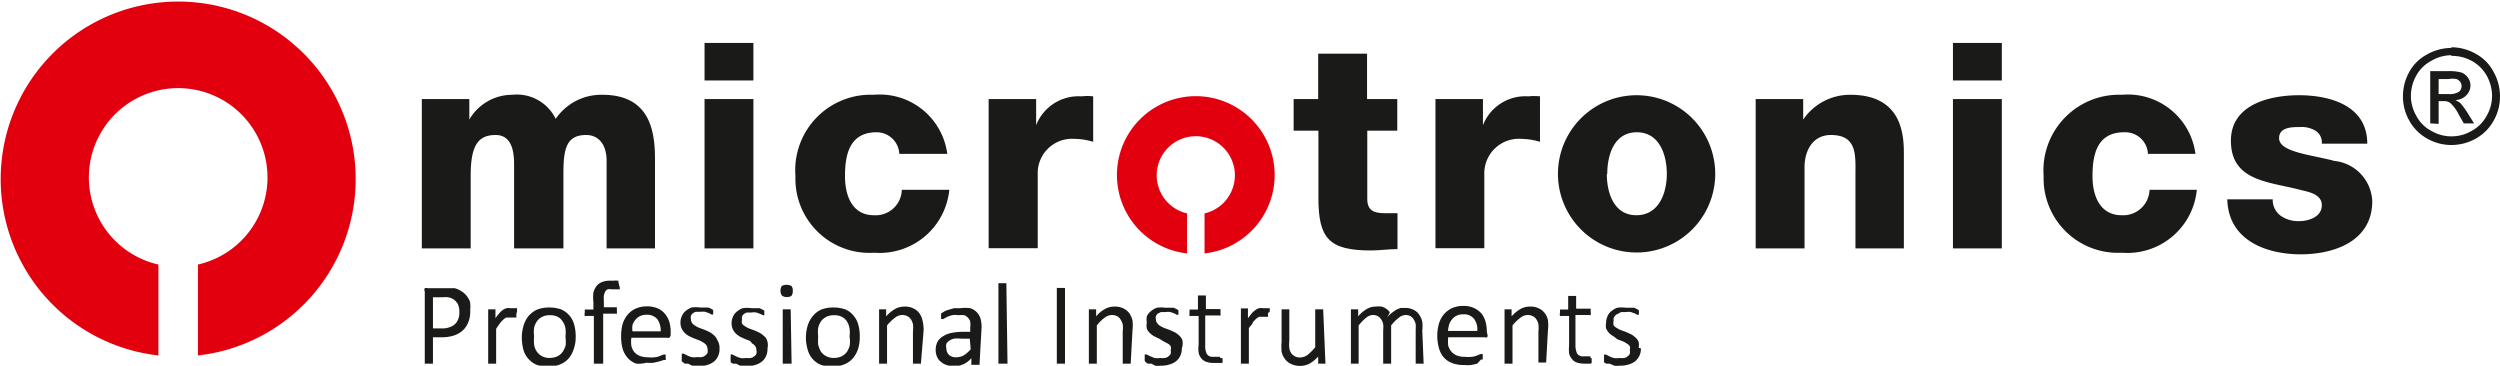 <?xml version="1.0" encoding="UTF-8"?>
<svg xmlns="http://www.w3.org/2000/svg" viewBox="0 0 110 16.09">
  <defs>
    <style>.cls-1{fill:#e2000f;}.cls-2{fill:#1a1a18;}</style>
  </defs>
  <title>Asset 7</title>
  <g id="Layer_2" data-name="Layer 2">
    <g id="Layer_1-2" data-name="Layer 1">
      <path class="cls-1" d="M8.71,11.64a3.93,3.93,0,1,0-1.74,0v4a7.81,7.81,0,1,1,1.74,0v-4"></path>
      <path class="cls-2" d="M18.56,4.36h2.09v.9h0a2.19,2.19,0,0,1,1.89-1.09,1.9,1.9,0,0,1,1.91,1.06,2.43,2.43,0,0,1,2.05-1.06c2.09,0,2.32,1.58,2.32,2.84v3.92H26.69V7.07c0-.71-.35-1.13-.9-1.13-.93,0-1,.71-1,1.78v3.21H22.62V7.2c0-.77-.23-1.26-.81-1.26-.77,0-1.1.45-1.1,1.79v3.2H18.56V4.36"></path>
      <path class="cls-2" d="M31,4.36h2.15v6.57H31V4.36m2.15-.82H31V1.89h2.15Z"></path>
      <path class="cls-2" d="M39.57,6.77a1,1,0,0,0-1-.95c-1.2,0-1.39,1-1.39,1.93s.36,1.72,1.27,1.72a1.15,1.15,0,0,0,1.23-1.12h2.09a3.08,3.08,0,0,1-3.3,2.77A3.26,3.26,0,0,1,35,7.75a3.32,3.32,0,0,1,3.44-3.58,3,3,0,0,1,3.24,2.6H39.57"></path>
      <path class="cls-2" d="M43.5,4.36h2.09V5.51h0a2,2,0,0,1,2-1.27,2.15,2.15,0,0,1,.51,0v2a2.88,2.88,0,0,0-.83-.13,1.51,1.51,0,0,0-1.61,1.56v3.25H43.5V4.36"></path>
      <path class="cls-2" d="M61.49,5.75H60.16v3c0,.52.3.63.77.63l.56,0v1.58c-.39,0-.78.06-1.18.06-1.83,0-2.3-.53-2.3-2.31V5.75H56.92V4.36H58v-2h2.15v2h1.33V5.75"></path>
      <path class="cls-2" d="M63.16,4.36h2.09V5.51h0a2,2,0,0,1,2-1.27,2.26,2.26,0,0,1,.51,0v2a3,3,0,0,0-.83-.13,1.52,1.52,0,0,0-1.62,1.56v3.25H63.16V4.36"></path>
      <path class="cls-2" d="M70.72,7.65c0-.83.3-1.83,1.3-1.83s1.32,1,1.32,1.83S73,9.47,72,9.47s-1.3-1-1.3-1.82m-2.15,0a3.46,3.46,0,1,0,6.92,0,3.46,3.46,0,1,0-6.92,0Z"></path>
      <path class="cls-2" d="M77.25,4.36h2.09v.9h0a2.5,2.5,0,0,1,2.07-1.09c2.18,0,2.36,1.6,2.36,2.55v4.21H81.64V7.75c0-.89.1-1.81-1.08-1.81-.8,0-1.16.69-1.16,1.41v3.58H77.25V4.36"></path>
      <path class="cls-2" d="M85.93,4.36h2.15v6.57H85.93V4.36m2.15-.82H85.93V1.89h2.15Z"></path>
      <path class="cls-2" d="M94.51,6.77a1,1,0,0,0-1.05-.95c-1.2,0-1.39,1-1.39,1.93s.37,1.72,1.28,1.72a1.16,1.16,0,0,0,1.23-1.12h2.08a3.07,3.07,0,0,1-3.3,2.77,3.27,3.27,0,0,1-3.44-3.37,3.33,3.33,0,0,1,3.44-3.58,3,3,0,0,1,3.24,2.6H94.51"></path>
      <path class="cls-2" d="M100,8.77a.86.86,0,0,0,.36.73,1.35,1.35,0,0,0,.8.23c.41,0,1-.18,1-.7s-.67-.6-1-.69c-1.36-.35-3-.38-3-2.15,0-1.59,1.7-2,3-2s3,.42,3,2.13h-2a.61.61,0,0,0-.28-.57,1.18,1.18,0,0,0-.68-.16c-.35,0-.92,0-.92.49,0,.62,1.44.73,2.43,1a1.86,1.86,0,0,1,1.67,1.77c0,1.76-1.67,2.34-3.15,2.34S98.05,10.6,98,8.77H100"></path>
      <path class="cls-1" d="M53,9.39a1.72,1.72,0,1,0-.77,0v1.76a3.47,3.47,0,1,1,.77,0V9.39"></path>
      <path class="cls-2" d="M46.86,16s0,0,0,0l0,0h-.36l0,0s0,0,0,0V12.67l0,0,.08,0h.21l.07,0,0,0V16Zm-2.53,0a.06.06,0,0,1,0,0l0,0-.07,0H44l-.07,0,0,0a.06.06,0,0,1,0,0V12.46a.06.06,0,0,1,0,0s0,0,0,0l.07,0h.21l.07,0,0,0a.06.06,0,0,1,0,0ZM42.67,14.9h-.38a1.48,1.48,0,0,0-.31,0,.58.58,0,0,0-.21.09.35.35,0,0,0-.13.14.38.38,0,0,0,0,.19.4.4,0,0,0,.11.29.44.44,0,0,0,.33.11.69.69,0,0,0,.32-.08,1.45,1.45,0,0,0,.31-.27ZM43.1,16a.08.08,0,0,1,0,.05l-.06,0H42.8l-.06,0a.08.08,0,0,1,0-.05v-.24a1,1,0,0,1-1.09.3.68.68,0,0,1-.25-.14.52.52,0,0,1-.17-.22.75.75,0,0,1-.06-.31.78.78,0,0,1,.08-.35.62.62,0,0,1,.24-.24,1,1,0,0,1,.37-.15,2.49,2.49,0,0,1,.5-.05h.33V14.4a1,1,0,0,0,0-.25.37.37,0,0,0-.1-.17.38.38,0,0,0-.16-.11,1,1,0,0,0-.26,0,.82.82,0,0,0-.28,0,1.23,1.23,0,0,0-.23.08l-.16.09-.09,0h0l0,0s0,0,0,0v-.07a.34.34,0,0,1,0-.11s0,0,0-.07l.13-.08a.76.76,0,0,1,.2-.08l.24-.07.27,0a1.84,1.84,0,0,1,.44,0,.69.69,0,0,1,.45.45,1.48,1.48,0,0,1,.05.39Zm-2.58,0v0l0,0-.06,0h-.22l-.07,0,0,0a.06.06,0,0,1,0,0V14.59a1.48,1.48,0,0,0,0-.33.67.67,0,0,0-.09-.21.43.43,0,0,0-.16-.14.5.5,0,0,0-.54.07,1.83,1.83,0,0,0-.35.34V16a.06.06,0,0,1,0,0l0,0-.07,0h-.21l-.07,0,0,0a.06.06,0,0,1,0,0V13.61s0,0,0,0,0,0,0,0h.31s0,0,0,0,0,0,0,0v.31a1.62,1.62,0,0,1,.4-.33.85.85,0,0,1,.4-.1.82.82,0,0,1,.4.08.67.67,0,0,1,.26.21.84.84,0,0,1,.14.32,1.75,1.75,0,0,1,.05.43Zm-3.14-1.19a1.37,1.37,0,0,0,0-.36.82.82,0,0,0-.11-.3.58.58,0,0,0-.23-.21.71.71,0,0,0-.34-.07.74.74,0,0,0-.34.07.69.69,0,0,0-.23.19.83.83,0,0,0-.13.3,1.45,1.45,0,0,0,0,.37,2.22,2.22,0,0,0,0,.37,1.34,1.34,0,0,0,.12.3.64.64,0,0,0,.23.2.72.72,0,0,0,.35.08.88.88,0,0,0,.33-.07.71.71,0,0,0,.23-.19,1,1,0,0,0,.13-.3A1.48,1.48,0,0,0,37.38,14.79Zm.45,0a1.79,1.79,0,0,1-.07.53,1.22,1.22,0,0,1-.23.42.94.94,0,0,1-.38.27,1.25,1.25,0,0,1-.53.1,1.6,1.6,0,0,1-.51-.08,1,1,0,0,1-.36-.26,1,1,0,0,1-.21-.4,1.83,1.83,0,0,1,0-1.07,1.22,1.22,0,0,1,.23-.42,1,1,0,0,1,.37-.28,1.44,1.44,0,0,1,.53-.09,1.52,1.52,0,0,1,.51.08.88.88,0,0,1,.36.26,1,1,0,0,1,.22.4A1.81,1.81,0,0,1,37.83,14.77Zm-2.95-2a.29.29,0,0,1-.06.21.36.36,0,0,1-.21.05A.32.32,0,0,1,34.4,13a.4.4,0,0,1,0-.42.47.47,0,0,1,.42,0A.29.29,0,0,1,34.88,12.81ZM34.83,16a.06.06,0,0,1,0,0l0,0-.07,0H34.5l-.06,0,0,0V13.61s0,0,0,0l0,0,.06,0h.22l.07,0,0,0s0,0,0,0Zm-1.06-.65a.72.72,0,0,1-.07.33.61.61,0,0,1-.19.24.87.87,0,0,1-.29.14,1.17,1.17,0,0,1-.38.05,1,1,0,0,1-.24,0L32.39,16,32.24,16l-.09-.06s0,0,0-.07a.39.39,0,0,1,0-.13s0-.06,0-.08,0,0,0-.06l0,0h0a.12.12,0,0,1,.08,0l.14.07a.93.93,0,0,0,.2.08.68.68,0,0,0,.26,0,.64.64,0,0,0,.2,0,.26.26,0,0,0,.15-.07.26.26,0,0,0,.1-.11.33.33,0,0,0,0-.17.29.29,0,0,0-.05-.17.41.41,0,0,0-.14-.12A.85.85,0,0,0,33,15l-.21-.08-.22-.1a1.33,1.33,0,0,1-.19-.14.72.72,0,0,1-.14-.2.68.68,0,0,1-.05-.27.66.66,0,0,1,.06-.27.57.57,0,0,1,.16-.22.88.88,0,0,1,.27-.16,1.4,1.4,0,0,1,.38,0h.19l.17,0,.13.06.08.05,0,0v0a.43.43,0,0,1,0,0v.15a.43.43,0,0,1,0,.05s0,0,0,0h0l-.06,0-.12-.06-.17-.06a.73.73,0,0,0-.22,0l-.19,0a.37.37,0,0,0-.14.07.21.21,0,0,0-.08.11.32.32,0,0,0,0,.14.31.31,0,0,0,0,.17.41.41,0,0,0,.14.12.85.85,0,0,0,.19.1l.22.08.22.1a.94.94,0,0,1,.19.14.45.45,0,0,1,.14.19A.67.67,0,0,1,33.77,15.33Zm-2.11,0a.72.72,0,0,1-.07.33.61.61,0,0,1-.19.24.87.87,0,0,1-.29.14,1.17,1.17,0,0,1-.38.05,1,1,0,0,1-.24,0L30.28,16,30.13,16,30,15.9a.08.08,0,0,1,0-.07.39.39,0,0,1,0-.13.19.19,0,0,1,0-.08s0,0,0-.06l0,0h0s0,0,.08,0l.14.07a.93.93,0,0,0,.2.08.68.68,0,0,0,.26,0,.64.64,0,0,0,.2,0,.26.26,0,0,0,.15-.07.26.26,0,0,0,.1-.11.33.33,0,0,0,0-.17.29.29,0,0,0-.05-.17.41.41,0,0,0-.14-.12.85.85,0,0,0-.19-.1l-.21-.08-.22-.1a.94.94,0,0,1-.19-.14.72.72,0,0,1-.14-.2.68.68,0,0,1-.05-.27.66.66,0,0,1,.06-.27.57.57,0,0,1,.16-.22.88.88,0,0,1,.27-.16,1.4,1.4,0,0,1,.38,0h.19l.17,0,.13.06.08.05,0,0v0a.43.43,0,0,1,0,0v.15a.43.43,0,0,1,0,.05s0,0,0,0h0l-.07,0-.11-.06-.17-.06a.73.73,0,0,0-.22,0l-.19,0a.37.37,0,0,0-.14.07.21.21,0,0,0-.08.11.32.32,0,0,0,0,.14.31.31,0,0,0,.05.17.41.41,0,0,0,.14.12.85.85,0,0,0,.19.1l.22.08.22.1a.94.94,0,0,1,.19.14.45.45,0,0,1,.14.19A.67.67,0,0,1,31.66,15.33Zm-2.59-.77a.87.87,0,0,0-.15-.54.59.59,0,0,0-.48-.19.61.61,0,0,0-.28.06.53.53,0,0,0-.2.16.65.65,0,0,0-.13.23.87.87,0,0,0,0,.28Zm.44.13a.18.18,0,0,1-.06.15.21.21,0,0,1-.11,0H27.78a1.37,1.37,0,0,0,0,.36.68.68,0,0,0,.13.27.61.61,0,0,0,.24.17,1,1,0,0,0,.36.06,1.39,1.39,0,0,0,.3,0,.7.7,0,0,0,.23-.06l.16-.06.09,0h0l0,0a.43.43,0,0,1,0,.05v.14a.09.09,0,0,1,0,.05,0,0,0,0,1,0,0l0,0-.09,0-.18.06-.26.06a1.67,1.67,0,0,1-.32,0A1.3,1.3,0,0,1,28,16a.85.85,0,0,1-.37-.24,1.05,1.05,0,0,1-.23-.4,2,2,0,0,1-.07-.57,1.93,1.93,0,0,1,.07-.55,1.25,1.25,0,0,1,.23-.41,1,1,0,0,1,.36-.26,1.19,1.19,0,0,1,.47-.09,1.14,1.14,0,0,1,.48.09.87.87,0,0,1,.32.24,1.08,1.08,0,0,1,.19.35,1.61,1.61,0,0,1,.06.44Zm-2.24-2.06v.08a.43.43,0,0,1,0,0l0,0h-.07l-.07,0-.09,0h-.13a.47.47,0,0,0-.17,0,.26.26,0,0,0-.11.1,1.07,1.07,0,0,0-.06.17,1.84,1.84,0,0,0,0,.26v.26h.57l0,0a.14.14,0,0,1,0,.06.19.19,0,0,1,0,.08.41.41,0,0,1,0,.14.08.08,0,0,1-.07,0h-.53V16a.06.06,0,0,1,0,0l0,0-.07,0H26.2l-.07,0,0,0a.06.06,0,0,1,0,0V13.9h-.34a.05.05,0,0,1-.06,0,.26.26,0,0,1,0-.14v-.08s0,0,0-.06l0,0h.38V13.3a1.8,1.8,0,0,1,0-.43.87.87,0,0,1,.14-.29.56.56,0,0,1,.24-.17.9.9,0,0,1,.34-.06l.18,0a.39.39,0,0,1,.14,0l.06,0,0,0s0,0,0,.07Zm-2.39,2.16a1.37,1.37,0,0,0,0-.36.68.68,0,0,0-.12-.3.56.56,0,0,0-.22-.21.73.73,0,0,0-.35-.07.67.67,0,0,0-.33.07.6.6,0,0,0-.23.19.83.83,0,0,0-.13.3,1.45,1.45,0,0,0,0,.37,2.22,2.22,0,0,0,0,.37.79.79,0,0,0,.12.3.7.7,0,0,0,.22.2.75.75,0,0,0,.35.08.81.81,0,0,0,.33-.07.62.62,0,0,0,.23-.19,1,1,0,0,0,.14-.3A2.11,2.11,0,0,0,24.88,14.79Zm.45,0a1.51,1.51,0,0,1-.08.53,1.2,1.2,0,0,1-.22.42.94.94,0,0,1-.38.27,1.25,1.25,0,0,1-.53.1,1.56,1.56,0,0,1-.51-.08,1,1,0,0,1-.36-.26,1,1,0,0,1-.22-.4,2.21,2.21,0,0,1-.07-.54,1.78,1.78,0,0,1,.08-.53,1.2,1.2,0,0,1,.22-.42,1.08,1.08,0,0,1,.38-.28,1.44,1.44,0,0,1,.53-.09,1.6,1.6,0,0,1,.51.08,1,1,0,0,1,.58.66A1.81,1.81,0,0,1,25.33,14.77Zm-2.61-1v.1s0,0,0,.06,0,0,0,0l0,0-.06,0-.06,0-.09,0h-.1l-.13,0a.51.51,0,0,0-.13.09,1.17,1.17,0,0,0-.15.16c-.05.07-.11.15-.17.25V16a.06.06,0,0,1,0,0l0,0-.07,0h-.21l-.07,0,0,0V13.61s0,0,0,0l0,0h.32l0,0s0,0,0,0V14a2.67,2.67,0,0,1,.18-.23.94.94,0,0,1,.16-.14.43.43,0,0,1,.16-.07.39.39,0,0,1,.15,0h.07l.1,0,.08,0,.05,0s0,0,0,0a0,0,0,0,0,0,0v.15Zm-2.51-.09a.73.73,0,0,0-.07-.35.67.67,0,0,0-.2-.21.63.63,0,0,0-.23-.08,1,1,0,0,0-.24,0h-.42v1.37h.41a.86.86,0,0,0,.34-.06.57.57,0,0,0,.37-.37A.82.82,0,0,0,20.21,13.67Zm.48,0a1.19,1.19,0,0,1-.09.47.92.92,0,0,1-.24.35,1.09,1.09,0,0,1-.38.22,1.71,1.71,0,0,1-.54.08h-.39V16a0,0,0,0,1,0,0l0,0h-.36l0,0a0,0,0,0,1,0,0V12.83a.17.17,0,0,1,0-.15.21.21,0,0,1,.12,0h.95l.24,0a.94.94,0,0,1,.28.12.91.91,0,0,1,.24.2,1,1,0,0,1,.16.28A1.34,1.34,0,0,1,20.69,13.63Z"></path>
      <path class="cls-2" d="M72.2,15.33a.7.7,0,0,1-.26.57.87.87,0,0,1-.29.14,1.17,1.17,0,0,1-.38.05,1,1,0,0,1-.24,0L70.82,16,70.67,16l-.09-.06a.08.08,0,0,1,0-.07.39.39,0,0,1,0-.13.19.19,0,0,1,0-.08s0,0,0-.06l0,0h0l.08,0,.14.07a.93.93,0,0,0,.2.08.68.68,0,0,0,.26,0,.64.64,0,0,0,.2,0,.26.26,0,0,0,.15-.07.26.26,0,0,0,.1-.11.33.33,0,0,0,0-.17.29.29,0,0,0,0-.17.41.41,0,0,0-.14-.12.85.85,0,0,0-.19-.1l-.21-.08L71,14.8a.94.94,0,0,1-.19-.14.72.72,0,0,1-.14-.2.68.68,0,0,1,0-.27.66.66,0,0,1,.06-.27.48.48,0,0,1,.16-.22.88.88,0,0,1,.27-.16,1.4,1.4,0,0,1,.38,0h.19l.17,0,.13.06.08.05s0,0,0,0v0a.11.11,0,0,0,0,0v.15s0,0,0,.05,0,0,0,0h0l-.07,0-.11-.06-.17-.06a.73.73,0,0,0-.22,0l-.2,0a.4.4,0,0,0-.13.07A.31.31,0,0,0,71,14a.59.59,0,0,0,0,.14.25.25,0,0,0,0,.17.33.33,0,0,0,.14.12.85.85,0,0,0,.19.1l.22.08.22.1a.94.94,0,0,1,.19.14.55.55,0,0,1,.14.19.67.67,0,0,1,0,.26m-2.07.47a.41.41,0,0,1,0,.12.08.08,0,0,1,0,.07L70,16l-.1,0-.11,0H69.7a1,1,0,0,1-.32-.05.41.41,0,0,1-.21-.15.59.59,0,0,1-.13-.25,1.83,1.83,0,0,1,0-.35V13.9h-.34a.06.06,0,0,1-.06,0,.24.24,0,0,1,0-.14s0-.06,0-.08,0,0,0-.06l0,0H69v-.6l0,0,.07,0h.21l.07,0,0,0a.06.06,0,0,1,0,0v.56h.64l0,0s0,0,0,.06v.08a.41.41,0,0,1,0,.14.07.07,0,0,1-.06,0h-.61v1.32a.87.87,0,0,0,.07.37.29.29,0,0,0,.26.13l.11,0,.08,0,.07,0h.07l0,0a.09.09,0,0,0,0,.05Zm-2,.18v0l0,0-.06,0h-.22l-.06,0,0,0a.06.06,0,0,1,0,0V14.59a1.48,1.48,0,0,0,0-.33.67.67,0,0,0-.09-.21.36.36,0,0,0-.16-.14.5.5,0,0,0-.54.07,1.83,1.83,0,0,0-.35.34V16a.06.06,0,0,1,0,0l0,0-.07,0h-.21l-.07,0,0,0a.06.06,0,0,1,0,0V13.61s0,0,0,0l0,0h.31l0,0s0,0,0,0v.31a1.62,1.62,0,0,1,.4-.33.85.85,0,0,1,.4-.1.82.82,0,0,1,.4.08.67.67,0,0,1,.26.21.71.71,0,0,1,.14.32,1.75,1.75,0,0,1,0,.43ZM65,14.56a.76.76,0,0,0-.15-.54.56.56,0,0,0-.47-.19.68.68,0,0,0-.29.06.62.62,0,0,0-.2.16.86.86,0,0,0-.13.23,2.33,2.33,0,0,0-.05.28Zm.44.13a.21.21,0,0,1,0,.15.21.21,0,0,1-.12,0H63.72a2,2,0,0,0,0,.36.7.7,0,0,0,.14.27.61.61,0,0,0,.24.17.9.9,0,0,0,.36.06,1.39,1.39,0,0,0,.3,0,.77.77,0,0,0,.23-.06l.15-.06.1,0h0l0,0s0,0,0,.05v.14a.09.09,0,0,0,0,.05v0l0,0-.08,0L65,16l-.26.06a1.62,1.62,0,0,1-.32,0,1.37,1.37,0,0,1-.51-.08.91.91,0,0,1-.37-.24,1,1,0,0,1-.22-.4,2,2,0,0,1-.08-.57,1.92,1.92,0,0,1,.08-.55,1.09,1.09,0,0,1,.23-.41,1,1,0,0,1,.36-.26,1.19,1.19,0,0,1,.47-.09,1.09,1.09,0,0,1,.47.09,1,1,0,0,1,.33.24,1.06,1.06,0,0,1,.18.35,1.61,1.61,0,0,1,.06.44ZM62.64,16a.06.06,0,0,1,0,0l0,0-.07,0h-.21l-.07,0,0,0V14.54a2.46,2.46,0,0,0,0-.28.67.67,0,0,0-.09-.21.38.38,0,0,0-.14-.14.46.46,0,0,0-.21-.05.48.48,0,0,0-.3.12,1.81,1.81,0,0,0-.34.34V16a.06.06,0,0,1,0,0l0,0-.07,0h-.21l-.07,0,0,0V14.54a1.27,1.27,0,0,0,0-.28.67.67,0,0,0-.09-.21.4.4,0,0,0-.15-.14.43.43,0,0,0-.21-.05.48.48,0,0,0-.3.12,2.16,2.16,0,0,0-.33.34V16a.06.06,0,0,1,0,0l0,0-.06,0h-.22l-.06,0,0,0V13.61s0,0,0,0l0,0h.32l0,0s0,0,0,0v.31a1.43,1.43,0,0,1,.39-.33.75.75,0,0,1,.38-.1,1,1,0,0,1,.26,0,.68.68,0,0,1,.21.1.54.54,0,0,1,.15.15A.86.86,0,0,1,61,14a2.27,2.27,0,0,1,.22-.22l.21-.15.19-.08.19,0a.74.74,0,0,1,.38.08.58.58,0,0,1,.25.21.84.84,0,0,1,.14.32,1.58,1.58,0,0,1,0,.38Zm-4.32,0v0l0,0-.06,0H58L58,16l0,0a.06.06,0,0,1,0,0v-.31a1.6,1.6,0,0,1-.4.32.93.93,0,0,1-.8,0,.67.67,0,0,1-.26-.21.86.86,0,0,1-.15-.32,2.55,2.55,0,0,1,0-.44V13.61s0,0,0,0l0,0h.34l0,0s0,0,0,0V15a1.42,1.42,0,0,0,0,.33.63.63,0,0,0,.09.22.51.51,0,0,0,.16.13.48.48,0,0,0,.22.05.62.62,0,0,0,.33-.11,2.71,2.71,0,0,0,.34-.34V13.61s0,0,0,0l0,0h.35l0,0s0,0,0,0Zm-2.53-2.22v.1a.13.13,0,0,1,0,.06s0,0,0,0l0,0,0,0-.07,0-.09,0h-.1l-.13,0a.51.51,0,0,0-.13.09,1.17,1.17,0,0,0-.15.16c0,.07-.11.15-.17.25V16a.06.06,0,0,1,0,0l0,0-.07,0h-.21l-.07,0,0,0a.06.06,0,0,1,0,0V13.57l0,0h.31s0,0,0,0,0,0,0,0V14l.18-.23a1,1,0,0,1,.17-.14.34.34,0,0,1,.15-.07.39.39,0,0,1,.15,0h.08l.09,0,.08,0,.06,0s0,0,0,0a0,0,0,0,0,0,0v.15Zm-2,2a.41.41,0,0,1,0,.12.24.24,0,0,1,0,.07l-.07,0-.09,0-.12,0h-.12a.91.91,0,0,1-.31-.05.48.48,0,0,1-.22-.15.58.58,0,0,1-.12-.25,1.25,1.25,0,0,1,0-.35V13.9h-.33a.08.08,0,0,1-.07,0,.41.41,0,0,1,0-.14.19.19,0,0,1,0-.08s0,0,0-.06l0,0h.37V13a.06.06,0,0,1,0,0,.05.05,0,0,1,0,0l.06,0H53l.06,0,0,0v.6h.64l0,0s0,0,0,.06a.19.19,0,0,1,0,.08.41.41,0,0,1,0,.14.08.08,0,0,1-.07,0h-.6v1.32a.74.74,0,0,0,.07.37.28.28,0,0,0,.26.13l.11,0,.08,0,.06,0h.07l0,0a.09.09,0,0,1,0,.05A.19.19,0,0,1,53.83,15.8ZM52,15.33a.7.7,0,0,1-.26.57.87.87,0,0,1-.29.14,1.17,1.17,0,0,1-.38.05.9.9,0,0,1-.24,0L50.66,16,50.51,16a.23.23,0,0,1-.09-.06.13.13,0,0,1-.05-.07.45.45,0,0,1,0-.13.19.19,0,0,1,0-.08.11.11,0,0,1,0-.06l0,0h0a.16.16,0,0,1,.09,0l.14.07.19.08a.75.75,0,0,0,.26,0,.6.6,0,0,0,.2,0,.29.29,0,0,0,.16-.07.35.35,0,0,0,.1-.11.47.47,0,0,0,0-.17.29.29,0,0,0,0-.17.41.41,0,0,0-.14-.12l-.19-.1L51,14.9l-.21-.1a.94.94,0,0,1-.19-.14.56.56,0,0,1-.14-.2.68.68,0,0,1,0-.27.86.86,0,0,1,0-.27.6.6,0,0,1,.17-.22.88.88,0,0,1,.27-.16,1.32,1.32,0,0,1,.37,0h.19l.18,0,.13.06.08.05a.05.05,0,0,1,0,0l0,0a.11.11,0,0,0,0,0v.15s0,0,0,.05,0,0,0,0h0l-.07,0-.11-.06-.17-.06a.78.78,0,0,0-.22,0l-.2,0-.14.07a.44.44,0,0,0-.08.11.32.32,0,0,0,0,.14.25.25,0,0,0,.06.17.37.37,0,0,0,.13.12,1.24,1.24,0,0,0,.2.1l.22.08.22.1a.94.94,0,0,1,.19.14.55.55,0,0,1,.14.19A.67.67,0,0,1,52,15.33ZM49.75,16a.06.06,0,0,1,0,0l0,0-.07,0h-.21l-.07,0,0,0a.06.06,0,0,1,0,0V14.59a1.48,1.48,0,0,0,0-.33,1,1,0,0,0-.1-.21.4.4,0,0,0-.15-.14.54.54,0,0,0-.22-.05.56.56,0,0,0-.33.12,1.81,1.81,0,0,0-.34.34V16a.06.06,0,0,1,0,0l0,0-.07,0h-.21l-.07,0,0,0V13.61s0,0,0,0l0,0h.32l0,0s0,0,0,0v.31a1.32,1.32,0,0,1,.4-.33.82.82,0,0,1,.4-.1.84.84,0,0,1,.4.08.75.75,0,0,1,.26.21,1,1,0,0,1,.14.32,1.8,1.8,0,0,1,0,.43Z"></path>
      <path class="cls-2" d="M107.3,4.14h.45a.77.77,0,0,0,.44-.1.31.31,0,0,0,.12-.26.32.32,0,0,0-.06-.18.4.4,0,0,0-.16-.12,1,1,0,0,0-.37,0h-.42Zm-.37,1.29V3.13h.79a2,2,0,0,1,.58.06.6.6,0,0,1,.29.23.57.57,0,0,1,.11.33.6.6,0,0,1-.18.44.67.67,0,0,1-.48.21l.2.12a3.42,3.42,0,0,1,.34.46l.28.45h-.45l-.21-.36a1.76,1.76,0,0,0-.39-.54.46.46,0,0,0-.29-.08h-.22v1Zm.93-3a1.73,1.73,0,0,0-.87.24,1.61,1.61,0,0,0-.67.65,1.84,1.84,0,0,0-.24.9,1.74,1.74,0,0,0,.24.88,1.56,1.56,0,0,0,.66.66,1.75,1.75,0,0,0,1.77,0,1.61,1.61,0,0,0,.66-.66,1.74,1.74,0,0,0,.24-.88,1.84,1.84,0,0,0-.24-.9,1.68,1.68,0,0,0-.67-.65A1.79,1.79,0,0,0,107.86,2.46Zm0-.35a2.18,2.18,0,0,1,1.06.28,1.88,1.88,0,0,1,.79.79A2.18,2.18,0,0,1,110,4.25a2.13,2.13,0,0,1-.28,1.06,2,2,0,0,1-.79.79,2.17,2.17,0,0,1-1.07.28,2.13,2.13,0,0,1-1.06-.28,2,2,0,0,1-.79-.79,2.13,2.13,0,0,1-.28-1.06A2.17,2.17,0,0,1,106,3.18a1.9,1.9,0,0,1,.8-.79A2.18,2.18,0,0,1,107.86,2.11Z"></path>
    </g>
  </g>
</svg>

